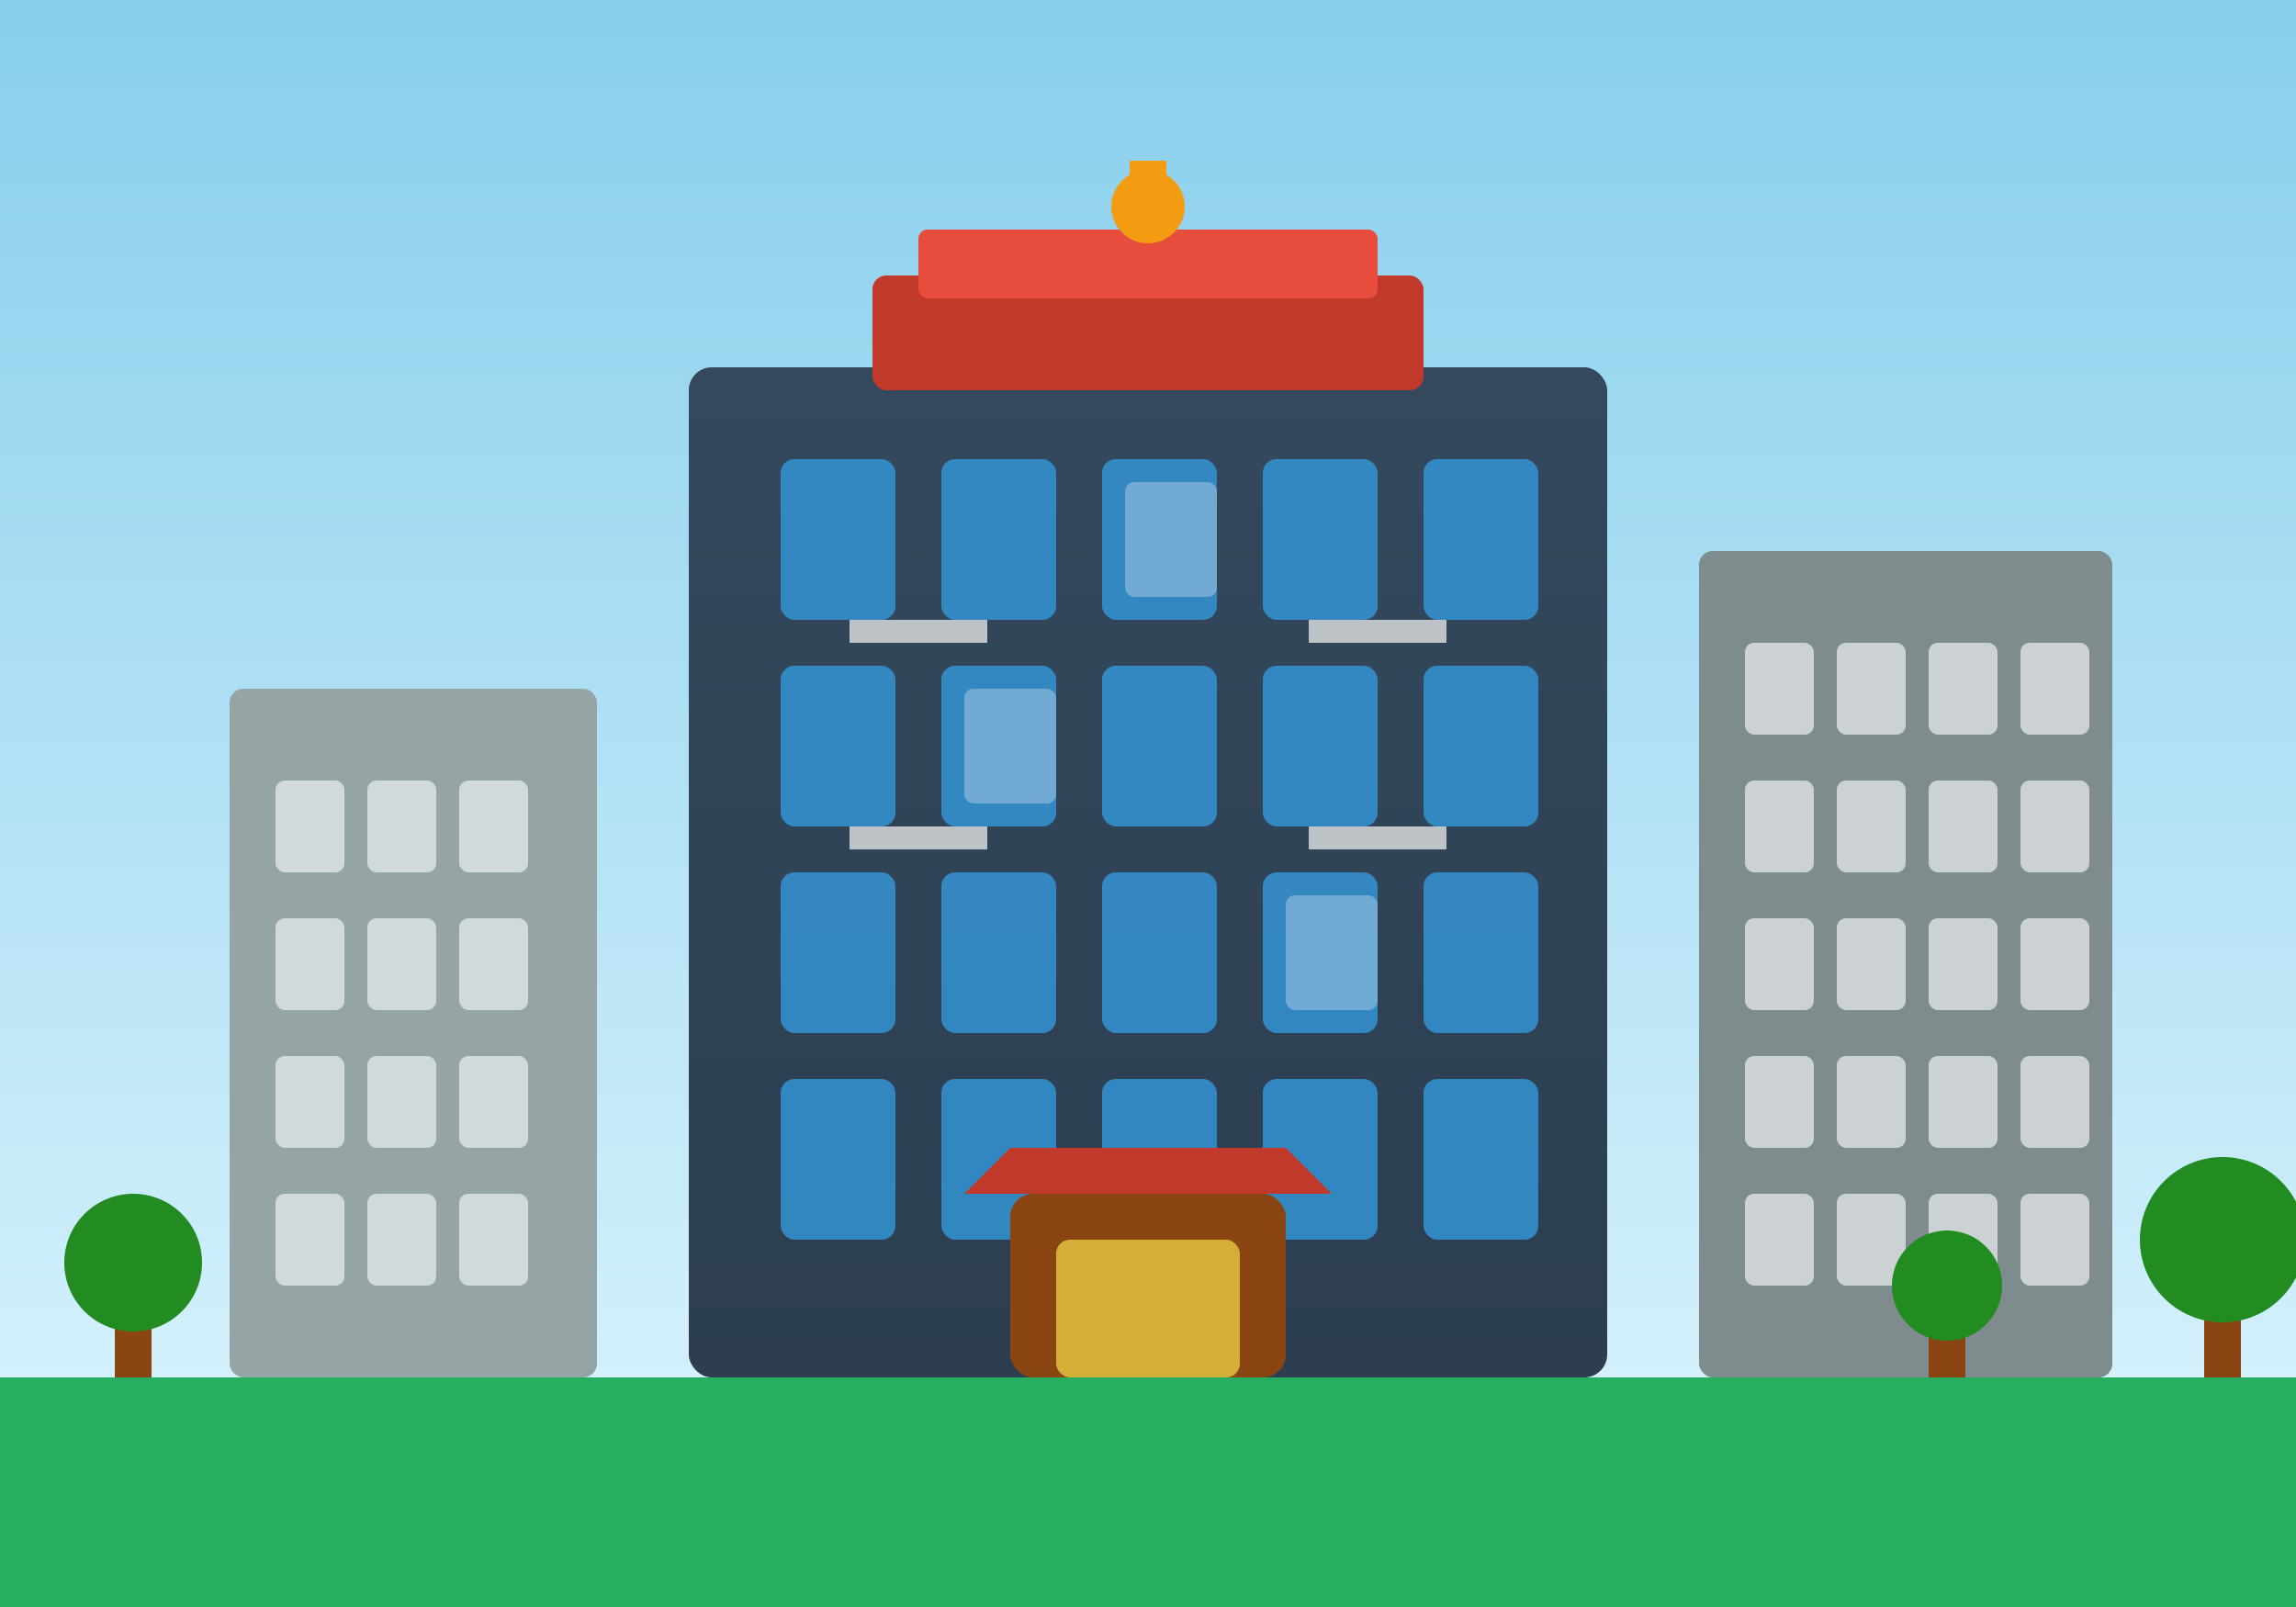 <svg xmlns="http://www.w3.org/2000/svg" viewBox="0 0 500 350" width="500" height="350">
  <rect x="0" y="0" width="500" height="350" fill="#333333" stroke="none"/>
  <!-- Sky background -->
  <defs>
    <linearGradient id="skyGradient" x1="0%" y1="0%" x2="0%" y2="100%">
      <stop offset="0%" style="stop-color:#87CEEB;stop-opacity:1" />
      <stop offset="100%" style="stop-color:#E0F6FF;stop-opacity:1" />
    </linearGradient>
    <linearGradient id="buildingGradient" x1="0%" y1="0%" x2="0%" y2="100%">
      <stop offset="0%" style="stop-color:#34495e;stop-opacity:1" />
      <stop offset="100%" style="stop-color:#2c3e50;stop-opacity:1" />
    </linearGradient>
  </defs>
  
  <!-- Sky -->
  <rect width="500" height="350" fill="url(#skyGradient)"/>
  
  <!-- Main luxury building -->
  <rect x="150" y="80" width="200" height="220" fill="url(#buildingGradient)" rx="5"/>
  
  <!-- Building windows (luxury pattern) -->
  <g fill="#3498db" opacity="0.8">
    <!-- Floor 1 -->
    <rect x="170" y="100" width="25" height="35" rx="3"/>
    <rect x="205" y="100" width="25" height="35" rx="3"/>
    <rect x="240" y="100" width="25" height="35" rx="3"/>
    <rect x="275" y="100" width="25" height="35" rx="3"/>
    <rect x="310" y="100" width="25" height="35" rx="3"/>
    
    <!-- Floor 2 -->
    <rect x="170" y="145" width="25" height="35" rx="3"/>
    <rect x="205" y="145" width="25" height="35" rx="3"/>
    <rect x="240" y="145" width="25" height="35" rx="3"/>
    <rect x="275" y="145" width="25" height="35" rx="3"/>
    <rect x="310" y="145" width="25" height="35" rx="3"/>
    
    <!-- Floor 3 -->
    <rect x="170" y="190" width="25" height="35" rx="3"/>
    <rect x="205" y="190" width="25" height="35" rx="3"/>
    <rect x="240" y="190" width="25" height="35" rx="3"/>
    <rect x="275" y="190" width="25" height="35" rx="3"/>
    <rect x="310" y="190" width="25" height="35" rx="3"/>
    
    <!-- Floor 4 -->
    <rect x="170" y="235" width="25" height="35" rx="3"/>
    <rect x="205" y="235" width="25" height="35" rx="3"/>
    <rect x="240" y="235" width="25" height="35" rx="3"/>
    <rect x="275" y="235" width="25" height="35" rx="3"/>
    <rect x="310" y="235" width="25" height="35" rx="3"/>
  </g>
  
  <!-- Penthouse level with terrace -->
  <rect x="190" y="60" width="120" height="25" fill="#c0392b" rx="3"/>
  <rect x="200" y="50" width="100" height="15" fill="#e74c3c" rx="2"/>
  
  <!-- Luxury entrance -->
  <rect x="220" y="260" width="60" height="40" fill="#8b4513" rx="5"/>
  <rect x="230" y="270" width="40" height="30" fill="#d4af37" rx="3"/>
  
  <!-- Side buildings for context -->
  <rect x="50" y="150" width="80" height="150" fill="#95a5a6" rx="3"/>
  <rect x="370" y="120" width="90" height="180" fill="#7f8c8d" rx="3"/>
  
  <!-- Side building windows -->
  <g fill="#ecf0f1" opacity="0.7">
    <!-- Left building -->
    <rect x="60" y="170" width="15" height="20" rx="2"/>
    <rect x="80" y="170" width="15" height="20" rx="2"/>
    <rect x="100" y="170" width="15" height="20" rx="2"/>
    <rect x="60" y="200" width="15" height="20" rx="2"/>
    <rect x="80" y="200" width="15" height="20" rx="2"/>
    <rect x="100" y="200" width="15" height="20" rx="2"/>
    <rect x="60" y="230" width="15" height="20" rx="2"/>
    <rect x="80" y="230" width="15" height="20" rx="2"/>
    <rect x="100" y="230" width="15" height="20" rx="2"/>
    <rect x="60" y="260" width="15" height="20" rx="2"/>
    <rect x="80" y="260" width="15" height="20" rx="2"/>
    <rect x="100" y="260" width="15" height="20" rx="2"/>
    
    <!-- Right building -->
    <rect x="380" y="140" width="15" height="20" rx="2"/>
    <rect x="400" y="140" width="15" height="20" rx="2"/>
    <rect x="420" y="140" width="15" height="20" rx="2"/>
    <rect x="440" y="140" width="15" height="20" rx="2"/>
    <rect x="380" y="170" width="15" height="20" rx="2"/>
    <rect x="400" y="170" width="15" height="20" rx="2"/>
    <rect x="420" y="170" width="15" height="20" rx="2"/>
    <rect x="440" y="170" width="15" height="20" rx="2"/>
    <rect x="380" y="200" width="15" height="20" rx="2"/>
    <rect x="400" y="200" width="15" height="20" rx="2"/>
    <rect x="420" y="200" width="15" height="20" rx="2"/>
    <rect x="440" y="200" width="15" height="20" rx="2"/>
    <rect x="380" y="230" width="15" height="20" rx="2"/>
    <rect x="400" y="230" width="15" height="20" rx="2"/>
    <rect x="420" y="230" width="15" height="20" rx="2"/>
    <rect x="440" y="230" width="15" height="20" rx="2"/>
    <rect x="380" y="260" width="15" height="20" rx="2"/>
    <rect x="400" y="260" width="15" height="20" rx="2"/>
    <rect x="420" y="260" width="15" height="20" rx="2"/>
    <rect x="440" y="260" width="15" height="20" rx="2"/>
  </g>
  
  <!-- Ground level -->
  <rect x="0" y="300" width="500" height="50" fill="#27ae60"/>
  
  <!-- Trees for luxury landscaping -->
  <g>
    <!-- Tree 1 -->
    <rect x="25" y="280" width="8" height="20" fill="#8b4513"/>
    <circle cx="29" cy="275" r="15" fill="#228b22"/>
    
    <!-- Tree 2 -->
    <rect x="420" y="285" width="8" height="15" fill="#8b4513"/>
    <circle cx="424" cy="280" r="12" fill="#228b22"/>
    
    <!-- Tree 3 -->
    <rect x="480" y="275" width="8" height="25" fill="#8b4513"/>
    <circle cx="484" cy="270" r="18" fill="#228b22"/>
  </g>
  
  <!-- Luxury details -->
  <!-- Balconies -->
  <rect x="185" y="135" width="30" height="5" fill="#bdc3c7"/>
  <rect x="285" y="135" width="30" height="5" fill="#bdc3c7"/>
  <rect x="185" y="180" width="30" height="5" fill="#bdc3c7"/>
  <rect x="285" y="180" width="30" height="5" fill="#bdc3c7"/>
  
  <!-- Entrance canopy -->
  <polygon points="210,260 290,260 280,250 220,250" fill="#c0392b"/>
  
  <!-- Decorative elements -->
  <circle cx="250" cy="45" r="8" fill="#f39c12"/>
  <rect x="246" y="35" width="8" height="15" fill="#f39c12"/>
  
  <!-- Light effects in windows (premium touch) -->
  <g fill="#fff" opacity="0.3">
    <rect x="245" y="105" width="20" height="25" rx="2"/>
    <rect x="210" y="150" width="20" height="25" rx="2"/>
    <rect x="280" y="195" width="20" height="25" rx="2"/>
  </g>
</svg>
